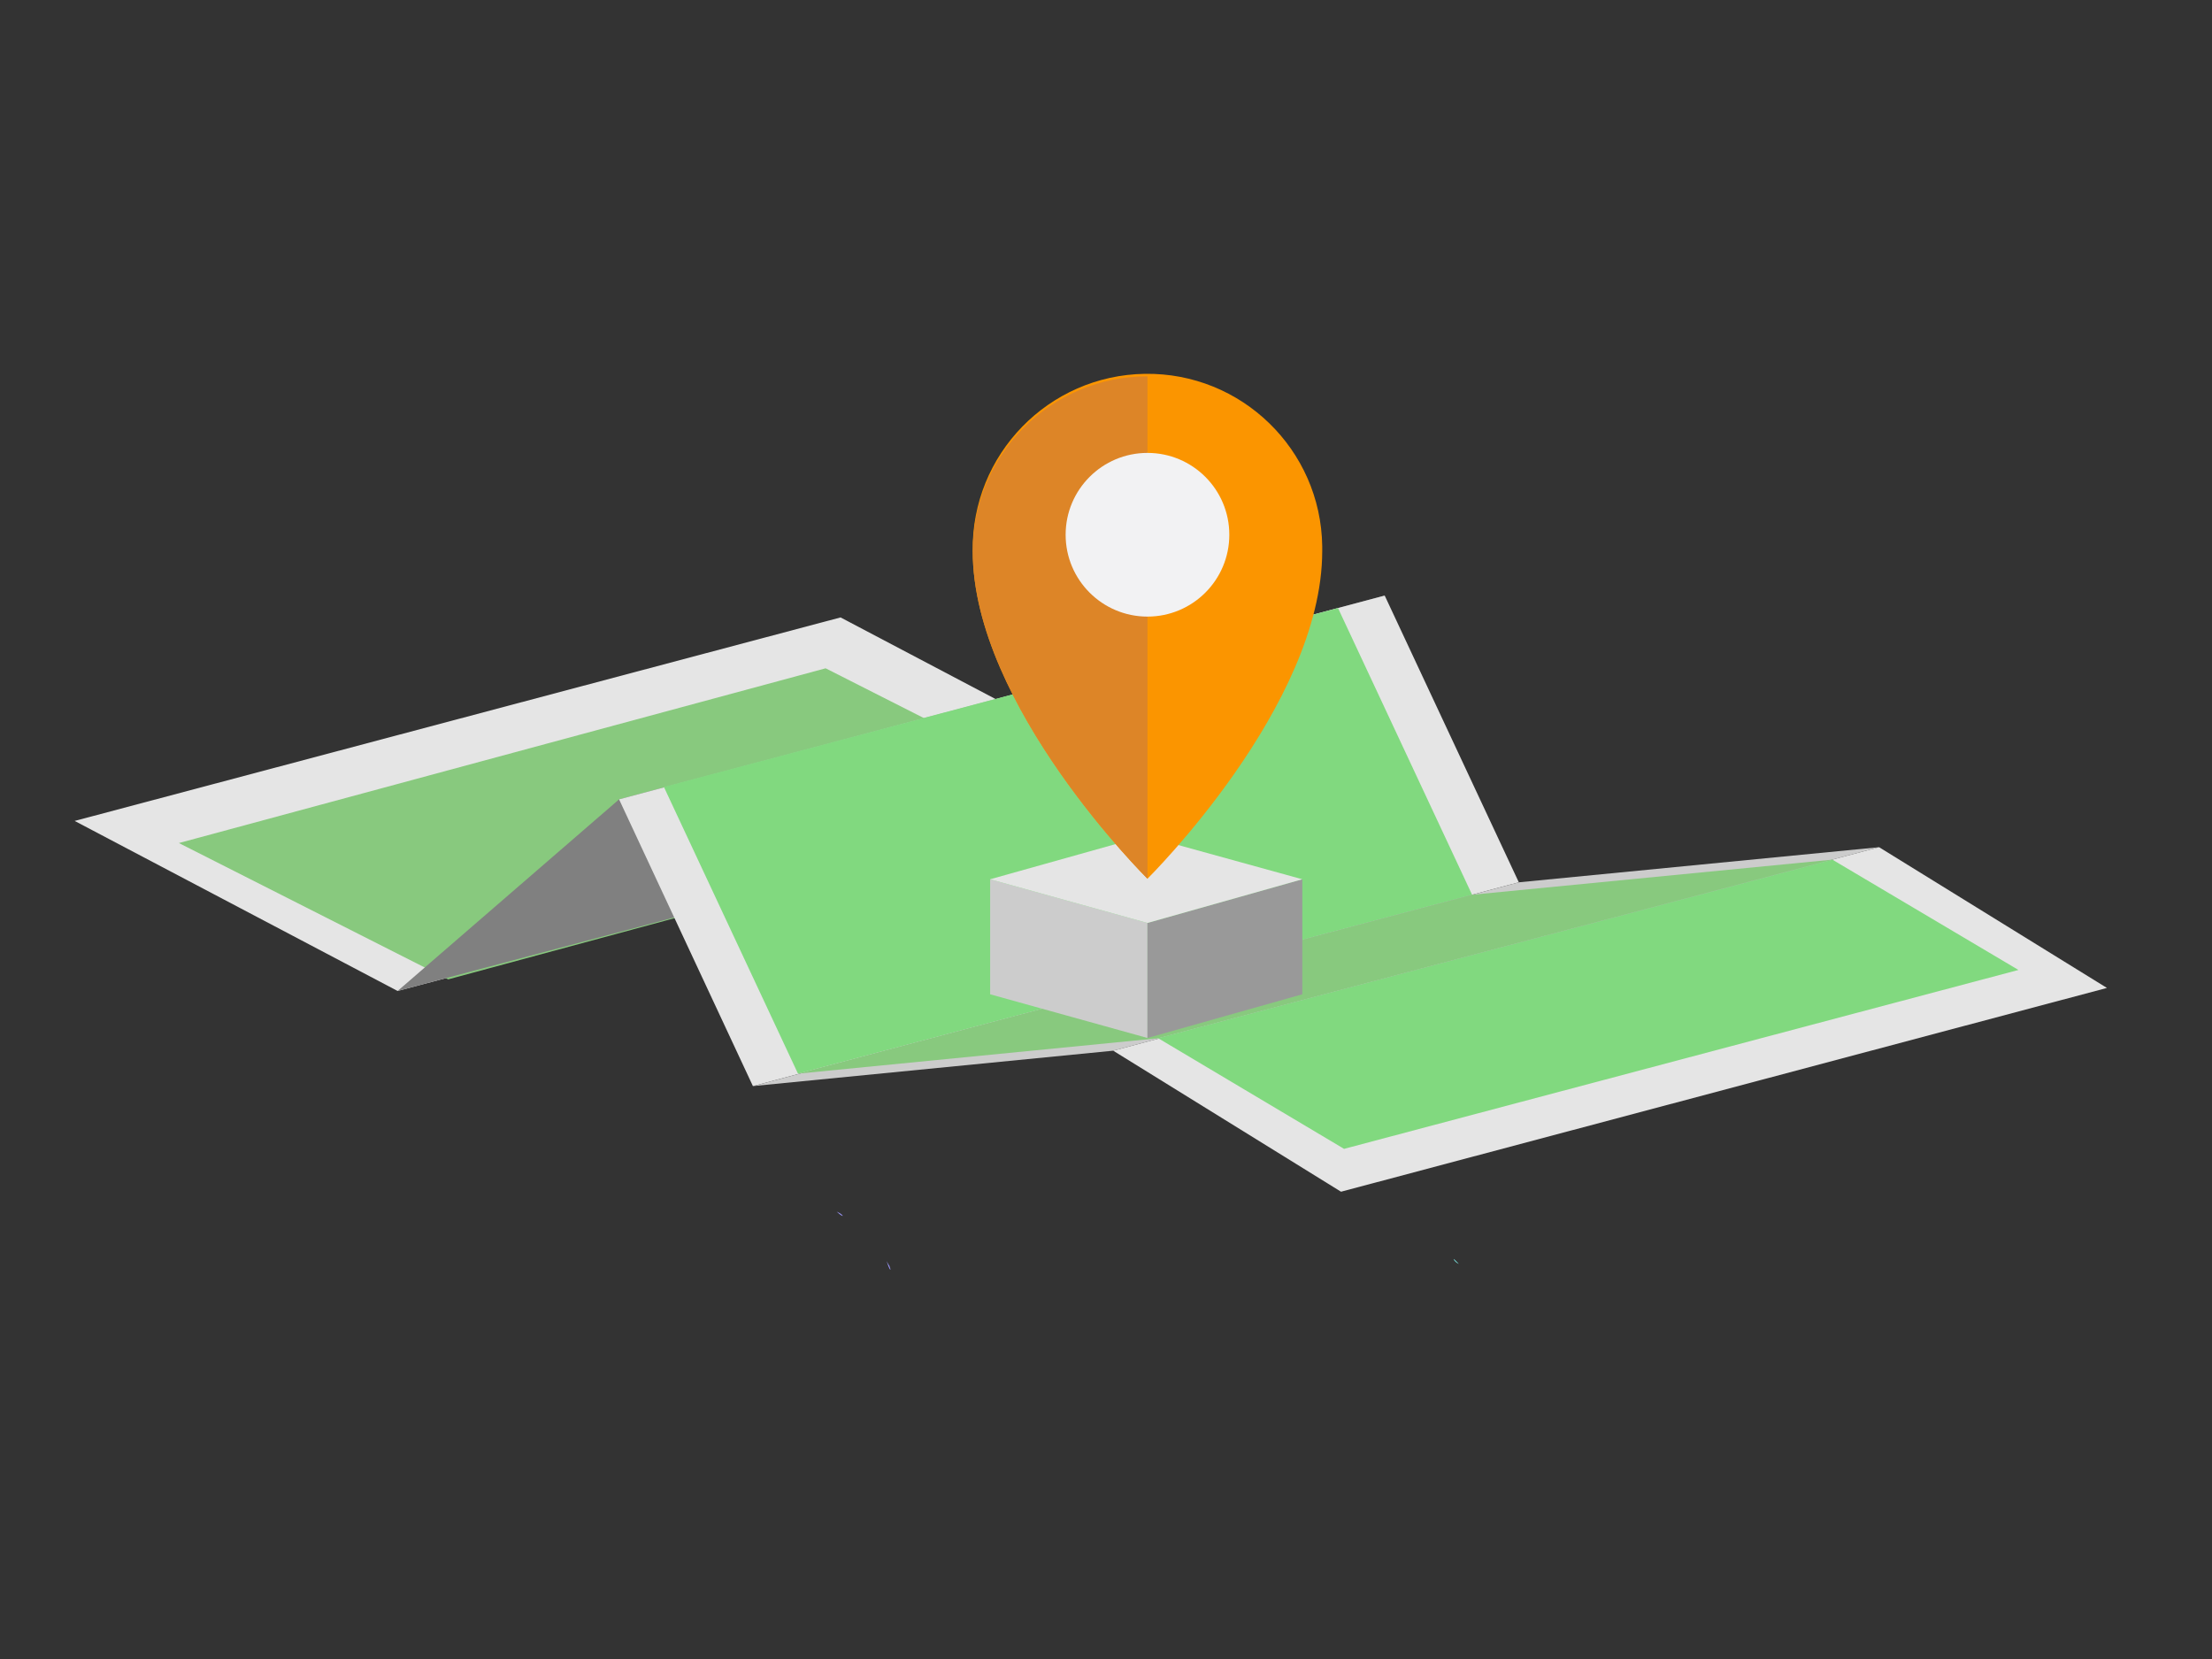 <?xml version="1.0" encoding="utf-8"?>
<!-- Generator: Adobe Illustrator 25.2.3, SVG Export Plug-In . SVG Version: 6.00 Build 0)  -->
<svg version="1.1" id="Layer_1" xmlns="http://www.w3.org/2000/svg" xmlns:xlink="http://www.w3.org/1999/xlink" x="0px" y="0px"
	 viewBox="0 0 800 600" style="enable-background:new 0 0 800 600;" xml:space="preserve">
<rect x="0" y="0" width="800" height="600" fill="#333333" stroke="none"/>
<style type="text/css">
	.st0{fill:#7FEDE7;}
	.st1{fill:#9E99FF;}
	.st2{fill:#E5E5E5;}
	.st3{fill:#88C97E;}
	.st4{fill:none;}
	.st5{fill:#808080;}
	.st6{fill:#CCCCCC;}
	.st7{fill:#81D97F;}
	.st8{fill:#999999;}
	.st9{fill:#FB9500;}
	.st10{fill:#DD8527;}
	.st11{fill:#F2F2F3;}
</style>
<path class="st0" d="M527.6,457.1c-0.5-0.5-1.2-1.2-1.6-1.6C525.3,455,526.3,456.6,527.6,457.1z"/>
<path class="st0" d="M430.2,345.6c0,0.7,0,1.4,0.1,1.6C430.5,347,430.4,344.2,430.2,345.6z"/>
<path class="st0" d="M443.4,328c1.5-0.5,3.6-1.6,2.9-1.6C445.3,326.8,444.3,327.5,443.4,328z"/>
<path class="st1" d="M320.7,456.1c0.8,3,2,4.4,0.9,1.6C321.2,457.2,321,456.7,320.7,456.1z"/>
<path class="st1" d="M302.6,438.2C305.6,441,305.4,439.4,302.6,438.2z"/>
<path class="st1" d="M405,365.5c0.1,0.4,0.3,0.9,0.4,1.3C406.9,370.1,405.3,364.7,405,365.5z"/>
<path class="st1" d="M60.1,308.8h-0.6C59.7,308.9,59.9,308.9,60.1,308.8z"/>
<path class="st1" d="M61.3,309.1C61.3,309,61.3,309.1,61.3,309.1S61.5,309,61.3,309.1z"/>
<path class="st1" d="M62.1,308.7c-0.5,0-1.3,0.1-2,0.2C61.1,308.9,61.4,309.1,62.1,308.7z"/>
<path class="st1" d="M62.3,308.6C62.3,308.6,62.1,308.6,62.3,308.6L62.3,308.6z"/>
<polygon class="st2" points="304,223.3 27,296.9 143.8,358.4 420.8,284.8 "/>
<polygon class="st3" points="298.6,241.7 64.7,304.9 162.1,354.2 395.9,291 "/>
<line class="st4" x1="272.3" y1="392.8" x2="556.7" y2="312.8"/>
<polygon class="st5" points="500.8,215.4 223.9,289.1 143.8,358.4 420.8,284.8 "/>
<polygon class="st2" points="500.8,215.4 223.9,289.1 272.3,392.8 549.3,319.1 "/>
<polygon class="st6" points="679.6,306.4 402.6,380 272.3,392.8 549.3,319.1 "/>
<polygon class="st2" points="679.6,306.4 402.6,380 485,431 762,357.3 "/>
<polygon class="st7" points="483.9,219.9 240.1,284.6 288.6,388.3 532.4,323.6 "/>
<polygon class="st3" points="662.7,310.9 418.9,375.5 288.6,388.3 532.4,323.6 "/>
<polygon class="st7" points="662.7,310.9 418.9,375.5 486.1,415.5 730,350.8 "/>
<polygon class="st6" points="358.1,318 415,333.8 415,375.4 358.1,359.6 "/>
<polygon class="st8" points="471,318 415,333.8 415,375.4 471,359.6 "/>
<polygon class="st2" points="471,318 415,333.8 358.1,318 414.1,302.3 "/>
<path class="st9" d="M478.2,199.3c0,56-63.2,118.5-63.2,118.5s-63.2-62.5-63.2-118.5c-0.5-34.9,27.4-63.6,62.3-64.1
	c34.9-0.5,63.6,27.4,64.1,62.3C478.2,198.2,478.2,198.7,478.2,199.3z"/>
<path class="st10" d="M415,317.8c0,0-63.2-62.5-63.2-118.5c0-34.9,28.3-63.2,63.2-63.2"/>
<circle class="st11" cx="415" cy="193.4" r="29.6"/>
</svg>
